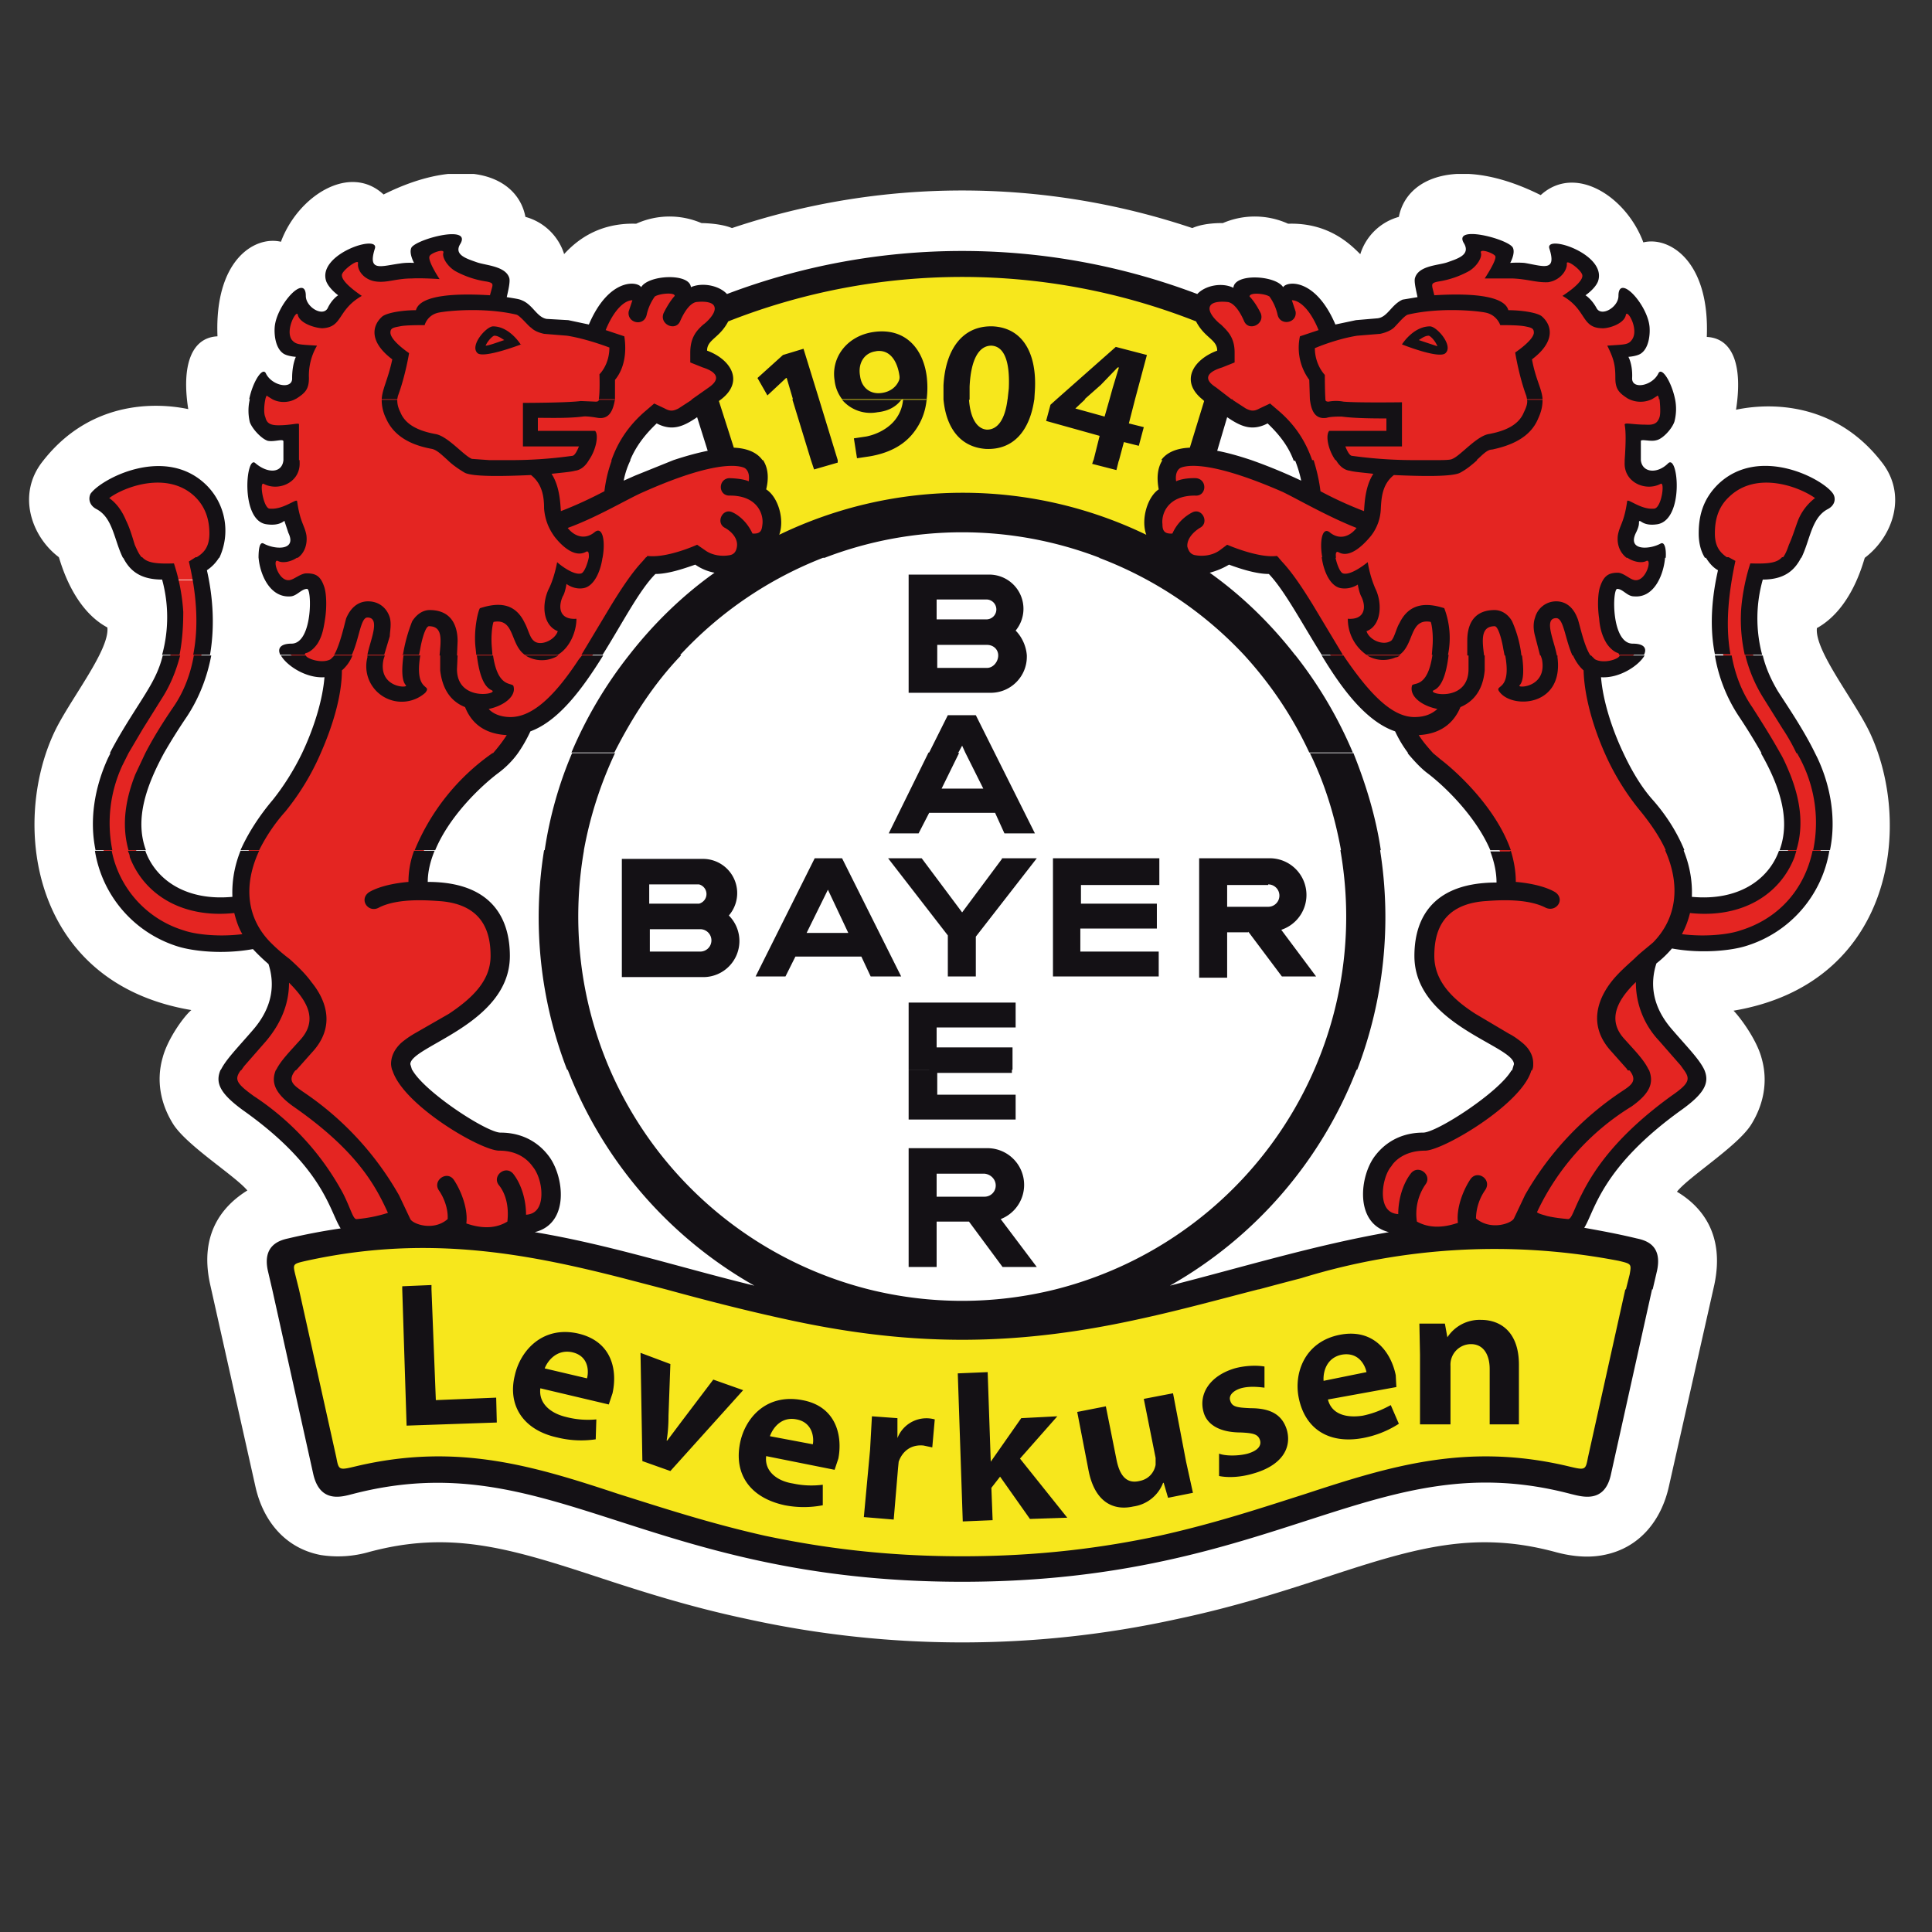 <ns0:svg xmlns:ns0="http://www.w3.org/2000/svg" xmlns:ns1="http://www.w3.org/1999/xlink" viewBox="0 0 100 100"><ns0:rect x="0" y="0" width="100" height="100" fill="#333333" stroke="none"/><ns0:defs /><ns0:symbol id="a" viewBox="-150 -118.1 300 236.1"><ns0:path fill="#fff" d="M-64 105.1c1.5 1.6 5 5.1 11.6 4.9a13 13 0 0010.5.1s3 0 4.9-.8a116.3 116.3 0 0074 0c2 .9 4.9.8 4.9.8a13 13 0 0010.5-.1c6.5.2 10-3.3 11.6-4.9a9 9 0 006.2 6c1.3 6.7 10.2 9.8 22.8 3.5 5.6 5.1 13.8-.3 16.5-7.6 4.1 1 10.7-2.9 10.2-15.2 4.2-.2 5.8-4.6 4.7-11.7 2.4.5 14.7 2.8 23.4-8.4 4.2-5.3 1.8-12-2.7-15.4-.3-.8-2.1-8.2-7.7-11.3-.4-3.7 6.2-11.8 8.6-17 6.9-15 3.5-40.2-22-44.5 1-1 3.7-4.6 4.5-7.6 1.1-3.8.3-7.5-1.6-10.6-2.1-3.5-10-8.4-12-10.9 3.7-2.2 7.8-6.6 6-15L113.6-93c-1.2-5.4-4.7-9.9-10.5-11-3-.6-6 0-7.8.5-12.7 3.4-22 .8-36-3.8-7.3-2.4-15.3-5-24.8-7a160.7 160.7 0 00-69 0c-9.5 2-17.5 4.6-24.8 7-14 4.6-23.3 7.2-36 3.8a18 18 0 00-7.8-.5c-5.8 1.1-9.3 5.6-10.5 11l-7.3 32.6c-1.8 8.3 2.3 12.7 6 15-2 2.4-9.9 7.3-12 10.8-1.9 3.1-2.7 6.8-1.6 10.6.8 3 3.4 6.6 4.6 7.6-25.6 4.3-29 29.6-22.1 44.5 2.4 5.2 9 13.3 8.6 17-5.6 3-7.5 10.5-7.8 11.3-4.4 3.3-6.8 10.1-2.6 15.4 8.7 11.2 21 8.9 23.4 8.4-1.1 7 .5 11.5 4.7 11.7-.5 12.3 6 16.2 10.2 15.2 2.7 7.3 11 12.7 16.5 7.6 12.6 6.3 21.5 3.2 22.8-3.6a9 9 0 006.2-5.9z" /><ns0:path fill="#F7E71C" d="M-32-102.2c-9 2-16.6 4.4-23.6 6.7-13.7 4.4-25.6 8.1-41.4 4.4-3.2-.8-4.3-.8-5 2.5l-6.5 29.4c-.6 2.7.2 3.3 2.8 3.9 19.4 4.1 35.5 1.3 51.6-2.8 8.4-2.2 16.8-4.7 25.6-6.6 9-2 18.3-3.4 28.5-3.4s19.6 1.4 28.5 3.4c8.8 2 17.2 4.4 25.6 6.6 16.1 4 32.1 7 51.6 2.8 2.6-.6 3.4-1.2 2.8-4L102-88.5c-.7-3.3-1.8-3.3-5-2.5-15.8 3.7-27.8 0-41.4-4.4-7-2.3-14.6-4.8-23.6-6.7a148.6 148.6 0 00-64 0zM-32.3 66l-.9.5.3 1c.5 2.5.2 4.8-3.8 5h-1l-3 9.4.8.6c2.8 2 2.1 4.4-1.6 5.7l-.9.3v1c0 1.6 1 2.4 1.6 3l.6.5.5.5 1 1.4.2.4.4.2a103.9 103.9 0 0076.2 0l.5-.2.2-.4a6.5 6.5 0 011.4-1.9l.6-.4c.6-.7 1.6-1.5 1.6-3v-1l-1-.4c-3.6-1.3-4.3-3.8-1.5-5.7l.8-.6-3-9.4h-1c-4-.2-4.3-2.5-3.7-5l.2-1-.9-.5c-1.2-.7-2.2-3.6-1.5-5.7l1-3-3 1.3a66.4 66.4 0 01-57.7 0l-2.9-1.4 1 3.1c.7 2.1-.3 5-1.5 5.7z" /><ns0:path fill="#E42522" d="M-122.5 52.7c1-5.6 1.5-13.8-3.4-21.1-3.9-6-9.7-14.7-6.7-22.8 2-5.3 7.4-9 15.2-8.3l1.3.1V2c-.3 4.6 2 9.7 6 14.5 4.1 4.7 8.1 13.7 8.7 20.5l.2 1.5h-1.6a7.5 7.5 0 00-5.4 2.5h.4c1.6 0 2.6 1 3.2 2.1.5 1 .9 2.3 1 3.5a15.5 15.5 0 01-.1 4.6c-.4 1.1-1.2 1.4-1.6 1.4-.5 0-1-.2-1.3-.4a7 7 0 01-.7-.4l-.5-.4h-.2c-1-.1-1.9.4-2.5 1.3h58.6l-2.8-4.2-4.6-7.7c-3.3-5.3-6.9-9.8-10.9-11.2l-.5-.2-.3-.5a16.8 16.8 0 00-4.8-6.2c-3.9-3-11.7-10.7-11.7-18.5V2.8h1.4c10.7 0 11.8-6.6 11.8-10.4 0-4.8-3.4-8-7.4-10.6l-5.4-3.2c-.8-.4-1.5-1-2-1.4-.5-.4-1.2-1.2-1.2-2.2 0-4.3 13.1-12.5 15.9-12.5 4 0 6-2.4 6.6-3.2 2.9-3.6 2.4-10.3-3-10.3h-.5l-.6-.4-.3-.3c-.4-.2-.9-.5-1.7-.7a12 12 0 00-7.6.7l-.6.2-.6-.4c-1.8-1.1-6.2-.8-7.3 1l-.6 1.1-1.1-.5c-1.9-.7-4.3-1-6-1-.5 0-.7 0-1.1.7-.6 1-1 2.3-2 4-1.8 3.8-5.3 9.1-14 15.3-3.3 2.4-3.5 3.5-3.3 4.3a8 8 0 001.6 2.5l3.6 4.1c3.5 4 3.8 8.2 2.8 11.6l-.2.4-.3.3a32.7 32.7 0 00-2.5 2.5l-.5.6-.8-.2c-4.7-.8-9.1-.2-11.1.5-12.3 3.9-15.7 17.3-10.7 28.2l3.3 6 3 4.7a24.5 24.5 0 012.6 18.5h4.8zm233 0c-.6-1-1.5-1.4-2.5-1.3h-.2l-.5.4-.7.4c-.3.2-.8.4-1.3.4-.4 0-1.2-.3-1.6-1.4l-.2-1.3v-3.3c.2-1.2.6-2.5 1.1-3.5.6-1 1.6-2 3.2-2l.4-.1-.3-.4a7.5 7.5 0 00-5-2.1h-1.7l.2-1.5c.6-6.8 4.6-15.8 8.7-20.5 4-4.8 6.3-10 6-14.5V.6l1.3-.1c7.8-.7 13.2 3 15.2 8.3 3 8.1-2.8 16.9-6.7 22.8a28.4 28.4 0 00-3.4 21.1h4.7a24.5 24.5 0 012.6-18.5l3-4.8c1.2-1.8 2.4-3.9 3.4-5.9 5-10.9 1.6-24.3-10.7-28.2-2-.7-6.4-1.3-11.1-.5l-.8.2-.5-.6a15.5 15.5 0 00-2.5-2.5l-.3-.3-.2-.4c-1-3.4-.7-7.5 2.8-11.6l3.6-4A8 8 0 00118-27c.2-.8 0-1.9-3.4-4.3a41.4 41.4 0 01-14-15.2c-.8-1.8-1.3-3.2-1.9-4.1-.4-.7-.6-.8-1-.8-1.8 0-4.2.4-6 1.1l-1.2.5-.6-1c-1-1.9-5.5-2.2-7.3-1l-.6.3-.6-.2a12 12 0 00-7.6-.7 6 6 0 00-2 1c-6.5.4-7 7.1-4.1 10.7a8 8 0 006.6 3.2c2.8 0 15.9 8.2 15.9 12.5 0 1-.7 1.8-1.2 2.2-.5.5-1.2 1-2 1.4l-5.4 3.2c-4 2.6-7.4 5.8-7.4 10.6 0 3.8 1 10.4 11.8 10.4h1.4v1.4c0 7.8-7.8 15.5-11.7 18.5a16.8 16.8 0 00-4.8 6.2l-.3.5-.5.2c-4 1.4-7.6 6-11 11.2l-4.5 7.7-2.8 4.2h58.6zm-237.7 0l-.1.4-.3 1h-1c-3.6 0-4.7 1.7-5.5 3.9l-1.4 3.8a6.8 6.8 0 01-3 3.5l-.4.4v.1c1.4 2 5.9 4 7.7 4 3.7 0 6.3-.3 8.6-2.6a9.4 9.4 0 002.8-7c0-2-.8-3.8-2.3-4.9l-.8-.5.2-1 .2-1h-4.7zm16.7 0a8.6 8.6 0 00-1.2 4.1c1-.2 2-.3 2.9-.2 1.9.4 2.8 2.1 1.8 4.3l-.4.9-.1.6c-.2 1-.7 1.7-2.6.8-.1-.1-.5-.3-1.5-.1-.4 0-.9.4-1.2 1.2-.4.9-.6 2-.7 3.2 0 .8 0 1.6.2 2.2 2.3-1.3 6-1.3 5.6 3V75c.1.9-.2 1.6-1.5 1.7h-.9l-.7-.1a2 2 0 00-.5 0c-.4 0-1.6 1.2-1.8 2a8.3 8.3 0 00.8 5.7 5 5 0 012.7-1.5c1.2-.2 3.4.2 3.3 2.6l.2 2 1.2 2.4-2 .3a6 6 0 00-1.5.3c-.5.4-.8 1.8-.7 3a8.7 8.7 0 002.2 4.4 4.5 4.5 0 012.2-2.7c.8-.5 2.9-1.1 3.9.7.3.6.7 1 1 1.3l.2.3c0 2.4-1 3.1-1.3 3.9-.3 1 .6 2.3 2.9 3.5l2 .6c-.1-.6-.2-1.1 0-1.6.2-1 .9-1.6 1.7-1.8.7-.2 1.5-.1 2 0l2.1.4h1.4l3.2-.2-1.5 3-.1.4h.1l1 .5a14.6 14.6 0 004 1c-.6-1.4-.1-2.5.9-3.3l1.4-.7 1.3-.5 3-.7c1-.3 1.3-.7 1.3-.9v-.2-.6l-.4-1.5-.4-1.6 1.6-.2 2-.3.9-.5c0-.2.2-.3.3-.4l.5-.5 1-1c.5-.3 1-.6 1.7-.7l3.6-.3c1-.1 2-.4 3-.7l1.2-.3.5 1.1c1.5 3.6 3.2 5 4.4 5.5.6.3 1 .3 1.4.3l.3-.1-.2.2h2.3c.2.3 1.5.9 3.3.9.8 0 1.5 0 2-.3l.3-.2c5 .4 7.3-2.1 6.2-4.3a6.6 6.6 0 00-1.4-2l-.6-.5a13.9 13.9 0 01-1-1.2c-.4-.5-.7-1.1-.7-1.9v-1l1-.3c3.7-1.3 4.3-3.8 1.4-5.8l-2.8-2A17 17 0 00-45 79a3.3 3.3 0 00-3.4 0l-.9.4-.7-.6c-3.4-3-5-6.3-5.8-10l-.6-2.8 2.6 1.3 1.8.9c20.5 9 19.6 1.7 19-.7l-.2-1 .9-.5c.9-.6 1.8-2.5 1.7-4.4 0-1.8-.9-3-2.8-3h-1.3v-1.3c-.3-2-4-3.5-7.4-1.2l-.7.5-.6-.3c-2-.7-4.2-1.4-6-1.4h-.5l-.4-.4-1.6-1.9h-58.6zm162.4 0l-1.6 1.9-.4.4h-.6c-1.7 0-4 .7-5.9 1.4l-.7.3-.6-.5c-3.4-2.3-7.1-.8-7.3 1.2l-.1 1.3h-1.3c-2 0-2.8 1.2-2.8 3-.1 2 .8 3.8 1.7 4.4l.9.5-.3 1c-.5 2.4-1.5 9.7 19.1.7l1.8-.9 2.6-1.3-.6 2.9c-.8 3.6-2.4 7-5.8 9.9l-.7.6-.9-.4a3.3 3.3 0 00-3.4 0l-2.2 1.4-2.8 2c-3 2-2.3 4.5 1.5 5.8l.9.3v1c0 .8-.3 1.4-.6 2l-.6.6-.5.5-.6.5a6.6 6.6 0 00-1.5 2c-1 2.2 1.4 4.7 4.4 3.3l2 1.1.3.1c.4.2 1 .3 1.9.3 1.8 0 3-.6 3.3-1l2.3.1-.2-.2h.3c.3.1.8 0 1.4-.2 1.2-.5 3-2 4.4-5.5l.5-1 1.1.2c1.1.3 2.2.6 3.1.7l3.6.3c.7.1 1.2.4 1.7.7l1 1 .4.5.4.4.8.5 2.1.3 1.6.2-.4 1.6a17 17 0 00-.4 2.1v.2c0 .2.3.6 1.3.9l3 .7 1.3.5 1.4.7c1 .8 1.5 2 .9 3.3a18.2 18.2 0 004-1 7 7 0 001-.5h.1v-.4l-1.6-3a120.6 120.6 0 004.6.2l2-.4c.6-.1 1.4-.2 2 0 .9.2 1.6.7 1.9 1.8v1.6c.5 0 1.2-.3 1.9-.6 2.3-1.2 3.2-2.5 2.9-3.5a4.3 4.3 0 00-1.4-1.5l-1.6-1.1 1.7-1.3.3-.3 1-1.3c.9-1.8 3-1.2 3.8-.7 1 .5 1.9 1.5 2.1 2.8 1.1-1.2 2.2-3.1 2.3-4.5.1-1.2-.2-2.6-.7-3a6 6 0 00-1.5-.3l-2-.3 1.2-2.4.2-2c-.1-2.4 2.1-2.8 3.3-2.6 1 .2 2 .7 2.7 1.5l.3-.6c.6-1.6 1-3.6.5-5-.2-.9-1.4-2-1.8-2.1a2 2 0 00-.5 0h-1.6c-1.3 0-1.6-.7-1.5-1.6v-1-1.2c-.3-4.3 3.3-4.3 5.6-3a11 11 0 00-.5-5.4c-.3-.8-.8-1.2-1.2-1.2-1-.2-1.4 0-1.5 0-1.9 1-2.4.4-2.6-.7l-.1-.6-.4-1c-1-2.1 0-3.8 1.8-4.2 1-.1 2 0 2.9.3a8.7 8.7 0 00-1.2-4.2H51.9zm70.6 0l.2 1.2.2.9-.8.5a5.7 5.7 0 00-2.3 4.9c0 2.2.5 4.7 2.8 7s4.9 2.6 8.6 2.6c1.8 0 6.3-2 7.7-4v-.1l-.4-.4a6.8 6.8 0 01-3-3.5l-1.4-3.8c-.8-2.2-1.9-3.9-5.4-3.9h-1l-.4-1v-.4h-4.8z" /><ns0:path fill="#141115" d="M-106.6-61.3l6-27c.4-2.1.4-2.1 3.3-1.4 16.2 3.8 28.5 0 42.1-4.5 7-2.2 14.6-4.7 23.5-6.7 9-1.9 19.2-3.3 31.7-3.3s22.8 1.4 31.7 3.3c9 2 16.5 4.5 23.4 6.7 13.7 4.5 26 8.3 42.2 4.5 2.9-.7 2.9-.7 3.3 1.4l6 27h4.3L104.3-91c-1-4.8-4.7-3.6-6.4-3.2-31.4 8.3-46.6-14.1-97.9-14.1S-66.5-86-98-94.2c-1.6-.4-5.2-1.6-6.3 3.2l-6.6 29.7h4.3zm21.3 0l.7-17.8 9.7.4.1-4-14.5-.5-.7 21.9h4.7zm70.3 0a62 62 0 0130 0h32.6c-6.2-1.6-12.4-3.3-18.8-4.7-9-2-18.5-3.4-28.8-3.4S-19.8-68-28.8-66c-6.4 1.4-12.6 3-18.8 4.7H-15zM73.6-83v11.2l-.1 5h4.1L78-69a6.2 6.2 0 005.4 2.8c3.2 0 6.1-2 6.1-7.2V-83h-4.7v8.9c0 2.3-1 4-3 4a3.3 3.3 0 01-3.3-3.5V-83h-4.8zm-130.4 3.2l-11 2.6c-.3-2.4 1.6-4 4.1-4.6a14 14 0 014.9-.4l-.1-3.2a16 16 0 00-6.2.3c-5.5 1.2-8 5.2-6.8 10 .9 4 4.5 8 10.2 6.7 5.5-1.3 6.3-6 5.5-9.6l-.6-1.8zM-67.1-74l6.8-1.6c.3 1.1.3 3.6-2.4 4.2-2.4.5-3.9-1.3-4.4-2.6zm15.4 2.5l4.8-1.8-.3-8.3c0-1.5-.1-2.8-.3-4h.1l2.4 3.2 5 6.6 4.8-1.7-11.7-13-4.5 1.6-.3 17.4zm31.2-18.8l-11 2.2c-.3-2.4 1.7-4 4.3-4.4a14 14 0 014.8-.2V-96a16 16 0 00-6.1 0c-5.6 1.2-8.2 5-7.2 10 .8 4 4.2 8 10 6.9 5.5-1 6.5-5.8 5.8-9.4l-.6-1.8zm-10.4 5.4l6.9-1.3c.2 1 0 3.5-2.6 4-2.4.5-3.8-1.3-4.3-2.7zm15.1-13l1 10.8.3 5.4 4.1-.3v-3.2a5 5 0 006 3l-.4-4.5-1.4.3c-2 .2-3.4-.9-4-2.6l-.1-1-.7-8.3-4.8.4zM4.1-74.5L4.6-89 6-87 9.5-82l5.8.3-6-6.8 7.6-9.5-6-.2-4.8 6.8-1.4-1.8.2-5.2-4.8-.2-.8 23.8 4.8.2zM33.9-78L36-89l1.1-5-4-.8-.7 2.4h-.1a6 6 0 00-4.8-3.8c-3.1-.7-6.2.6-7.2 5.9L18.5-81l4.6.9 1.7-8.5c.5-2.6 1.6-4 3.7-3.5 1.6.3 2.4 1.5 2.6 2.6v1.1l-1.9 9.5 4.7.9zm7.4-13.3v3.6c1-.4 3.1-.4 4.6 0 1.7.5 2.2 1.3 2 2.1-.3 1-1 1.2-3.1 1.3-3.6 0-5.5 1.4-6 3.3-.8 2.9 1 5.8 5 7 1.8.5 3.7.5 4.8.3v-3.4c-.8.1-2.4.3-3.8-.1-1.3-.4-2-1.2-1.7-2 .3-1 1.1-1.1 3.3-1.2 3.4 0 5.1-1.2 5.8-3.5.8-2.9-.8-5.7-5.4-7-2-.6-4-.7-5.5-.4zM69.8-77l-11-2c.6-2.4 3-3 5.6-2.6 1.9.4 3.2 1 4.5 1.7l1.3-3a16 16 0 00-5.8-2.3c-5.5-1-9.3 1.5-10.3 6.5-.8 4 1 9 6.6 10.1 5.6 1.1 8.3-3 9-6.5l.1-1.9zM58.1-76l6.9 1.4c-.2 1-1.2 3.3-4 2.8-2.4-.5-3-2.7-2.9-4.2zm-174 50c-1.1-1.5-.9-2.1 2-4.2a43.3 43.3 0 0014.4-15.7c1.3-2.6 1.6-4.2 2.2-4.1a22.5 22.5 0 015 1c-2 4.4-5 10-15.2 17.1-3.1 2.2-3.6 4-2.8 5.9h3.2c-1.5-1.8-.3-2.5 1.1-3.5a49.3 49.3 0 0015.5-16.7l1.8-3.8c.4-.8 3.7-2 6 0 .1 1.5-.5 3.3-1.4 4.6-1.1 1.6 1.3 3.3 2.4 1.7 1.2-1.8 2.3-4.7 2-7 2.6-.9 4.8-.8 6.6.3.3 2.7-.4 4.7-1.4 5.9-1.1 1.5 1.2 3.3 2.4 1.7 1.3-1.7 2-4.2 2-6.5 1.6.1 2.2 1.2 2.4 2.4.3 2-.4 4.2-1.3 5.3-.5.7-2 2.6-5.4 2.6-3 0-15.6 7.4-17.2 13h3.2c2-3.6 12-10.1 14.2-10.1 4.7 0 7-2.8 7.7-3.7C-64-43-63-50.7-68.7-52.1c12-2 23.4-5.7 35.3-8.6a68.3 68.3 0 00-30 34.7h6.8A61.9 61.9 0 01-15-61.3h-32.6l-6.9 1.8c-16 4.1-31.8 7-50.9 2.8-2.2-.5-2.2-.5-1.8-2.2l.6-2.4h-4.3l-.7 3c-.9 4.1 1.9 4.9 3.3 5.2a97 97 0 008.4 1.6c-1.8 2.8-2.7 9.8-15.7 19-3.7 2.7-4.5 4.4-3.6 6.5h3.3zM8-26v-.5H-4V-30H8.6v-4H-8.6v8H8zm55.4 0a68.3 68.3 0 00-30-34.7c11.8 3 23.2 6.5 35.2 8.6-5.6 1.4-4.7 9.1-2.2 12.3.7.9 3 3.7 7.7 3.7 2.2 0 12.2 6.5 14.2 10h3.2C90-31.5 77.3-39 74.4-39c-3.4 0-5-1.8-5.4-2.5-.9-1-1.6-3.4-1.3-5.3.2-1.2.8-2.3 2.4-2.4 0 2.3.7 4.8 2 6.5 1.2 1.6 3.5-.2 2.4-1.7a8.3 8.3 0 01-1.4-6c1.8-1 4-1.1 6.6-.2-.3 2.3.8 5.2 2 7 1.1 1.6 3.5 0 2.4-1.7a8.2 8.2 0 01-1.5-4.6c2.4-2 5.7-.8 6.1 0l1.8 3.8A49.3 49.3 0 00106-29.5c1.5 1 2.7 1.7 1.2 3.5h3.2c.8-2 .3-3.7-2.8-5.9a39.7 39.7 0 01-15.2-17c.4-.3 1-.4 1.6-.6 1.3-.3 2.4-.4 3.4-.5.6 0 .9 1.5 2.2 4 2 4 5.7 9.5 14.4 15.8 2.9 2 3.1 2.7 2 4.2h3.3c.9-2.1 0-3.8-3.6-6.4-13-9.3-14-16.3-15.7-19 2.8-.5 5.5-1 8.4-1.7 1.4-.3 4.2-1 3.3-5.2l-.7-3h-4.3l.6 2.4c.3 1.7.3 1.7-1.8 2.2a105.3 105.3 0 01-51-2.8 605 605 0 01-6.8-1.8H15A61.9 61.9 0 0156.6-26h6.9zM-90-61.3v.5l4.7.2v-.7H-90zM5.4-44.6c0 1-.8 1.8-1.8 1.9h-7.7v-3.7h7.7c1 0 1.8.8 1.8 1.8zm-14-13v19H4A5.9 5.9 0 006.2-50l5.8-7.7H6.5l-5.4 7.3h-5.2v-7.3h-4.5zM-136.7 9.2a16.8 16.8 0 0111.6-12.8c1.7-.6 5.4-1.1 9.4-.6-.6 1-1 2.2-1.3 3.4-8.4-.9-14.5 3-16.8 9 0 .4-.2.7-.3 1h2.8c1.7-4.7 6.6-8.1 14-7.4-.1 2.4.3 4.9 1.3 7.4h3c-2.6-5.6-2-10.9 1.9-14.8.8-.8 1.8-1.7 3-2.6 1.1-1 2.5-2.3 3.5-3.7 2.3-2.8 4-7.1.1-11.3l-2.4-2.7-.2-.2h-3.2c.7 1.5 2.2 3 3.9 4.9 3 3.3 1 6.4-1.8 9.2 0-3-1-6.2-3.7-9.4l-3.5-4-.5-.7h-3.3c.8 1.7 2.7 3.6 5.2 6.5 3.3 3.8 3.5 7.5 2.5 10.6a30.7 30.7 0 00-2.5 2.4c-5-.9-9.7-.3-12 .4a19.3 19.3 0 00-13.4 15.4h2.7zm51.9 0c-.7-1.7-1.1-3.4-1.1-5 11.8 0 13.2-7.7 13.2-11.9 0-11-16-14.5-16-17.4l.3-1h-3.2a4 4 0 00-.2 1c0 1.8 1.1 2.9 1.6 3.4a15 15 0 002.3 1.6l5.4 3.1c3.9 2.6 6.7 5.4 6.7 9.3 0 3.5-1 8.2-8 8.8-1.6.1-6.7.6-9.9-1-1.7-1-3.3 1.2-1.7 2.4 0 0 1.8 1.3 6.4 1.7 0 1.7.3 3.4.9 5h3.3zm24 0A62 62 0 01-56.6-26h-6.9a67.9 67.9 0 00-3.7 35.3h6.4zm128 0A68.6 68.6 0 0063.5-26h-6.9a61.5 61.5 0 014.2 35.3h6.4zm21 0c.5-1.6.8-3.3.8-5 4.6-.4 6.4-1.7 6.4-1.7 1.6-1.2 0-3.3-1.7-2.4-3.2 1.6-8.3 1.1-9.8 1-7-.6-8-5.3-8-8.8 0-3.9 2.7-6.8 6.6-9.3l5.4-3.2c.8-.4 1.6-1 2.2-1.5.6-.5 1.7-1.6 1.7-3.3 0-.4 0-.7-.2-1.1h-3.2l.3 1c0 3-16 6.3-16 17.4 0 4.2 1.4 11.8 13.2 11.8 0 1.7-.4 3.4-1 5H88zm27.8 0c1-2.5 1.4-5 1.3-7.4 7.4-.7 12.3 2.7 14 7.4h2.8l-.3-1c-2.3-6-8.4-9.9-16.8-9-.3-1.2-.7-2.3-1.3-3.4 4-.5 7.7 0 9.4.6 6.5 2 10.4 7 11.6 12.8h2.7A19.3 19.3 0 00126-6.1c-2.2-.7-7-1.3-11.9-.4a16.8 16.8 0 00-2.5-2.4c-1-3.1-.8-6.8 2.5-10.6 2.5-2.9 4.4-4.8 5.2-6.5h-3.3l-.5.7-3.5 4a13.6 13.6 0 00-3.7 9.4c-2.8-2.7-4.8-6-1.8-9.2 1.7-1.9 3.2-3.4 3.9-5H107l-.2.3-2.4 2.7c-3.9 4.2-2.2 8.5 0 11.3 1.1 1.4 2.5 2.6 3.7 3.7 1 1 2.1 1.8 3 2.6 3.8 3.9 4.4 9.2 1.9 14.8h3zM-8.6-26v10.8H8.6v-4H-4.1v-3.2H8.1V-26H-8.6zm15 34H12L2.2-4.6V-11h-4.5v6.6L-11.9 8h5.4L0-.7l6.4 8.6zm25.3 0V3.7H19.1V.7h12.2v-4H19V-7h12.6v-4H14.6V8h17.1zM46-3.9h-3.4v-7.3h-4.5V8h11.5a5.9 5.9 0 001.7-11.5l5.6-7.5h-5.5L46-3.8zm3.2 7.6h-6.6V.2h6.6a1.8 1.8 0 010 3.6zM-9.8-11h-4.9l-1.5 3.2h-10.6l-1.6-3.2h-4.8l9.5 19h4.4l9.5-19zM-21.5 3.1L-25-4h6.7l-3.3 7zM-50.2.7h7.9a1.6 1.6 0 010 3.1h-8V.7zm0-7.7h8.1a1.8 1.8 0 010 3.6h-8.1V-7zm12.7 5.8a5.8 5.8 0 00-4-9.9h-13.2v19h13a5.5 5.5 0 004.2-9.1zM-134 24.9l-1-2a22 22 0 01-1.6-13.6h-2.7c-1 4.8-.2 10 2 14.8l.4.8h3zm5.7 0c-2.7-5-4.8-10.5-2.9-15.6h-2.8c-1.2 4.2-.4 8.4 1.1 12.2l1.6 3.4h3zm25.2 0a40 40 0 00-5.7-9.4c-1.8-2-3.2-4.2-4.2-6.2h-3c1.2 2.7 3 5.5 5.2 8.1 1.6 2 3.3 4.6 4.7 7.5h3zm31.7 0c-1-1.4-2.2-2.5-3.3-3.3-3-2.3-7.8-7-10-12.3h-3.3a35.5 35.5 0 0012.5 15.6h4zm15.6 0c-2.3-4.9-4-10.1-5-15.6h-6.3c.8 5.4 2.3 10.7 4.4 15.6h7zm55.3 0l-2.8-5.7h6.7L.5 25h4.7l6.5-13H6.8l-1.5 3.3H-5.3L-7 12h-4.8l6.4 13h4.7zm63.4 0c2-5 3.6-10.2 4.4-15.6h-6.4c-1 5.5-2.6 10.7-5 15.6h7zm12.8 0l1.2-1c3-2.3 9-8 11.3-14.6h-3.3c-2.2 5.2-7 10-10 12.3-1.1.8-2.2 2-3.3 3.3h4zm30.6 0c1.4-3 3-5.6 4.7-7.5 2.3-2.6 4-5.4 5.1-8.1h-3c-.9 2-2.3 4.1-4 6.2a40 40 0 00-5.8 9.4h3zm25.2 0c.6-1 1.1-2.2 1.6-3.4 1.5-3.8 2.3-8 1-12.2h-2.7c1.9 5.1-.2 10.7-3 15.6h3zm5.6 0l.4-.8c2.2-4.7 3-10 2-14.8h-2.7a22 22 0 01-2.6 15.6h3zm-262.8 15.7c-.7-2.7-1.7-5-3-7l-3-4.8-2.3-3.9h-3c2 3.9 4.7 7.8 6 10 1.1 1.8 2 3.6 2.5 5.7h2.8zm5 0c-.6-3.2-1.8-6.6-3.9-9.8a93 93 0 01-3.7-5.9h-3c1.4 2.7 3 5.2 4.5 7.4 1.8 2.6 2.8 5.5 3.3 8.3h2.7zm15.2 0c.1-.5 2.6-1.4 4-.6l.6.6h2.9c-.4-1-1-1.8-1.7-2.4 0-4.1-1.5-9-3.4-13.3h-3c1.9 4 3.3 8.5 3.6 12.2-3-.2-6.1 1.9-7 3.5h4zm12.7 0l-.2-.6c-1-4.6 4-4.7 3.6-4.2-.7.7-.7 2.6-.4 4.8h2.7c-1-6.1 2-4.5.8-6a5.7 5.7 0 00-9.3 5.7v.3h2.8zm11.7 0l-.1-2.2c0-5.3 6.8-4 5.6-3.4-1.2.5-2 2.3-2.4 5.6h2.6c.8-5.5 3.2-4.2 3.3-5 .4-1.6-1.6-3.1-4-3.6.7-.8 2-1.3 3.5-1.3 3.6 0 7.2 3.5 11 9.3l.5.6h3.4c-3.3-5.3-7.1-10.5-11.7-12.2-.6-1.3-1.3-2.5-2-3.5h-4c.7.8 1.5 1.8 2.2 2.9-3.7.2-5.7 2-6.7 4.5-2 .8-3.6 2.5-4 5.9v2.4h2.8zm16.2 0a5 5 0 00-5.3 0h5.3zm19.7 0C-49.6 36-53 30.7-55.9 25h-6.9a68 68 0 009.3 15.7h8.2zm41.2 0v-2H4c1 0 1.8 1 1.8 2h4.6v-.2c0-3.2-2.6-5.8-5.8-5.8H-8.6v6h4.5zm57.6 0A68 68 0 0062.8 25h-7c-2.7 5.8-6.2 11-10.5 15.7h8.2zm7.7 0l.4-.6c4-5.8 7.5-9.3 11-9.3 1.7 0 2.8.5 3.7 1.3-2.5.5-4.5 2-4.1 3.7.1.7 2.5-.6 3.3 5h2.6c-.4-3.4-1.2-5.2-2.4-5.7-1.2-.6 5.6-2 5.6 3.4v2.2h2.6v-2.4c-.3-3.4-2-5.1-3.9-5.9-1-2.4-3-4.3-6.7-4.5.7-1.1 1.5-2 2.3-2.9h-4a19 19 0 00-2.1 3.5C64.9 30 61 35.3 57.8 40.6h3.4zm9.1 0c-.2-.1-.4-.3-.7-.3a5 5 0 00-4.6.3h5.3zm19.6 0c.3-2.2.3-4.1-.4-4.8-.5-.5 4.5-.4 3.6 4.2l-.2.6h2.7v-.3c1-7.8-7-8.3-9.2-5.7-1.3 1.5 1.9-.1.8 6H90zm11.1 0l.6-.6c1.4-.8 3.9 0 4 .6h4c-.9-1.6-4-3.7-7-3.5.3-3.7 1.7-8.2 3.6-12.2h-3c-1.9 4.3-3.3 9.2-3.4 13.3-.7.6-1.3 1.5-1.7 2.4h2.9zm22.6 0c.5-2.8 1.5-5.7 3.3-8.3 1.4-2.2 3-4.7 4.5-7.4h-3a93 93 0 01-3.7 6 25.3 25.3 0 00-3.8 9.7h2.7zm5 0c.5-2.1 1.4-4 2.4-5.7 1.4-2.2 4.1-6.1 6-10h-3c-.6 1.3-1.4 2.7-2.2 3.9l-3 4.8a23.6 23.6 0 00-3 7h2.8zM-5.3 25l3 6h4.5l3-6H.5L0 26.1-.6 25h-4.7zm-126.5 31.4c.8-.9 2.2-1.1 5.1-1a31 31 0 001.5-7.8c0-2.6-.2-4.9-.6-6.9h-2.8a22.9 22.9 0 010 12.1c-3.7 0-5.3 1.6-6.3 3.6h3zm12.4 0a6.5 6.5 0 00-2-2.1c.8-3.5 1.4-8.4.5-13.6h-2.7c1 5.1.4 10.4-.7 15l1.1.7h3.8zm12.6 0c-1.1-.8-2.5-1-3.2-.6-1 .4.2-3.8 2.2-3 .6.2 1.6 1 2.4 1 1.5 0 2.3-.4 2.9-2.3.3-1 .4-3 .1-5-.2-1.3-.4-2.6-1.1-3.8-.4-.7-1.2-1.5-1.9-1.7-.2 0-.3-.2-.2-.3h-4c-.5 1 0 1.8 1.8 1.8 3.4 0 3.3 8.8 2.5 8.8-.9 0-1.6-1.1-2.6-1.2-3.4-.3-5 3.6-5.2 6.3h6.3zm49 0c-.3-2.3-1.4-4.8-3.2-5-1.5-.2-2.6.7-2.6.7s-.2-1.4-.6-2c-.8-1.8-.5-3.8 2.2-3.6 0-2-1-4.6-3-5.8h-5.3c-2.4 1.7-1.6 5.9-5 5.3-.1 0-.5-1.8-.3-4.1l.1-1.2h-2.6l-.1 1c-.4 3.2.5 6.4.7 6.5 2.8.9 5.6 1 7.2-2.4.5-.9.8-2.3 1.4-2.8 1-1 3.4 0 3.9 1.5-2.5 1-2.6 4.5-1.4 6.9.5 1 1 2.6 1.3 4.2.4-.4 2.7-2.2 3.9-1.8.5.2 1 1.6 1.2 2.6h2.2zm35.7 0a61.9 61.9 0 01-23.2-15.7h-8.2c3.9 5 8.5 9.5 13.7 13.2a8 8 0 00-3.1 1.3c-2-.7-4.4-1.5-6.4-1.5-2.6-2.6-5.3-7.9-8.5-13h-3.4l4.8 8c1.6 2.6 3.3 5.2 5 7l.6.7h28.7zm72.9 0l.6-.7c1.7-1.8 3.4-4.4 5-7l4.8-8h-3.4c-3.2 5.1-6 10.4-8.5 13-2 0-4.5.8-6.4 1.5-1-.6-2-1-3.1-1.3 5.2-3.7 9.8-8.2 13.7-13.2h-8.2A61.9 61.9 0 0122 56.3h28.7zm9.2 0c.2-1 .7-2.4 1.2-2.6 1.2-.4 3.5 1.4 4 1.8a18 18 0 011.2-4.2c1.2-2.4 1-6-1.4-6.9.5-1.5 2.8-2.4 4-1.5.5.5.8 2 1.3 2.8 1.6 3.3 4.4 3.3 7.2 2.4a13.5 13.5 0 00.6-7.5h-2.6l.1 1.2c.2 2.3-.2 4.1-.3 4.1-3.4.6-2.6-3.6-5-5.3H65a7 7 0 00-3 5.8c2.7-.2 3 1.8 2.2 3.5-.4.7-.6 2-.6 2s-1.1-.8-2.6-.6c-1.8.2-2.9 2.7-3.2 5H60zm53 0c-.2-2.7-1.7-6.6-5-6.3-1.1 0-1.8 1.2-2.7 1.2-.8 0-1-8.8 2.5-8.8 1.9 0 2.3-.8 1.8-1.8h-4c0 .1 0 .2-.2.3-.7.2-1.5 1-1.9 1.7-.7 1.2-1 2.5-1.1 3.8-.3 2-.2 4 .1 5 .6 1.9 1.4 2.4 2.9 2.4.8 0 1.8-.9 2.4-1.1 2-.8 3.2 3.4 2.2 3-.7-.4-2.1-.2-3.2.6h6.3zm10.2 0l1.1-.6c-1-4.7-1.7-10-.8-15H121c-1 5-.3 10 .5 13.5-.9.5-1.5 1.3-2 2.1h3.8zm11.7 0c-1-2-2.6-3.6-6.2-3.6a22.8 22.8 0 01-.1-12.1h-2.8a26 26 0 00-.6 6.9c.1 2 .6 5.1 1.5 7.8 3-.1 4.3.1 5.1 1h3.1zM-101 40.6c1 1.6 1.8 5.4 2 6 .9 2.1 2.3 2.7 3.5 2.7 1.7 0 3-1 3.5-2.6.3-1.1 0-2.3 0-3l-.9-3h-2.7c.4 2.2 2.2 6 0 6-1.1 0-1.3-3.4-2.5-6h-2.9zm11.1 0a25.6 25.6 0 001.5 5.5c.9 1.4 2 1.8 2.8 1.8 3.9 0 4.5-3.1 4.5-5l-.1-2.3H-84c.2 2.4.6 4.7-1.7 4.7-.6 0-1.2-2.4-1.4-3.6l-.2-1H-90zm81.3 0v13h13a5.5 5.5 0 004.2-9c1-1 1.7-2.5 1.8-4H5.8c0 1-.8 1.7-1.8 1.7H-4v-1.7h-4.5zm89.8 0V43c0 1.8.5 4.9 4.4 4.9.8 0 2-.4 2.8-1.8a18.8 18.8 0 001.5-5.5h-2.7l-.2 1c-.2 1.3-.8 3.7-1.4 3.7-2.3 0-2-2.3-1.7-4.7h-2.7zm11.7 0l-.8 3.1c-.2.7-.4 1.9 0 3a3.5 3.5 0 003.4 2.6c1.2 0 2.6-.6 3.4-2.7.3-.6 1-4.4 2.1-6h-2.9c-1.2 2.7-1.4 6-2.6 6-2.1 0-.3-3.7.1-6H93zm-97 5.8h8a1.6 1.6 0 110 3.2h-8v-3.2zM-106.5 72v-.3c.2-3.3-3.4-4.8-5.8-3.5-.7.3 0-4 1-4 2.2-.2 4.3 1.7 4.4 1.2.5-3.5 1.2-3.8 1.5-5.5.2-1.7-.5-3-1.4-3.6h-6.3c0 1.5.2 2.6.8 2.3 1.8-1 5.4-1.2 4 1.7l-.6 1.8c0 .5-.4-.8-3-.4-4.2.7-3.2 11.3-1.7 9.8 2-1.7 4.3-1.6 4.5.5h2.6zm30.5 0h16c-.5-.9-1.3-1.6-2.2-1.7-.7-.2-2-.3-3.8-.5 1.3-2 1.4-4.6 1.5-6 2.6 1 4.9 2.1 7 3.2.2 1.7.6 3.4 1.2 5h3c-.5-1-.9-2.2-1.1-3.3l1.8.8 6.2 2.5H-32c.9-1.4.9-3.1.5-4.7 1.9-1.2 3-4.8 2.1-7.3a67.8 67.8 0 0059 0c-.9 2.5.2 6.1 2 7.3-.3 1.6-.3 3.3.6 4.7h14.3a84.9 84.9 0 008-3.3 19 19 0 01-1 3.3h3c.5-1.6.9-3.3 1.1-5a60 60 0 017-3.2c.1 1.4.2 4 1.5 6-1.7.2-3.1.3-3.8.5-.9.1-1.7.8-2.2 1.7h22.7c-.8-.7-1.6-1.4-2.7-2-1.2-.7-6.2-.6-10.7-.4-1.9-1.5-2-3.7-2.1-5.4a7.5 7.5 0 00-1.6-4.4c-1-1.2-3.3-3.7-5.2-2.6-.4.2-.5-.2-.4-.9h-2.2c-.5 2.7 0 5.2 1.3 4 1.6-1.2 3.2-.5 4.2.8-4.6 1.8-9.6 4.7-11.9 5.8-10.3 4.5-14.7 4.5-16.3 3.9-.5-.2-1-.9-.8-2.2 1.3.6 3.2.5 3.2.5 1.9-.2 1.7-3-.2-2.8-4.4 0-5.4-3-5.2-4.6 0-.9.2-1.6 1.6-1.5a7 7 0 003.2 3.4c1.6.8 2.8-1.7 1.2-2.5-.8-.5-2.1-1.6-2-3 .2-.7.5-1.3 1.4-1.4 1.2-.2 2.7 0 3.8.8l1.2.9s5-2.2 8-1.8l.3-.3H22.1a61.6 61.6 0 01-44.2 0h-28.7l.2.3c3.2-.4 8 1.8 8 1.8l1.3-.9c1.1-.8 2.6-1 3.8-.8.9.1 1.2.7 1.3 1.4.2 1.4-1 2.5-1.9 3-1.6.8-.4 3.3 1.2 2.5 0 0 2-.8 3.2-3.4 1.4-.1 1.5.6 1.6 1.5.2 1.6-.8 4.6-5.2 4.6-1.9-.1-2 2.6-.2 2.8 0 0 2 0 3.2-.5.2 1.3-.3 2-.8 2.2-1.6.6-6 .6-16.3-4-2.3-1-7.3-4-12-5.7 1-1.3 2.7-2 4.3-.7 1.3 1.1 1.8-1.4 1.3-4.1H-60c0 .7 0 1.1-.4 1-2-1.2-4.3 1.3-5.2 2.5-.4.6-1.4 2-1.6 4.4 0 1.7-.2 3.9-2.1 5.4-4.5-.2-9.5-.3-10.7.4-1 .6-2 1.3-2.7 2h6.7zm56 0v-.4l-3.8-1.1-.5 1.5h4.3zm45.2 0l-.4-1.6-3.9 1 .2.6h4.1zm83.9 0c.2-2 2.6-2.3 4.4-.5 1.6 1.5 2.6-9-1.7-9.8-2.5-.4-2.8.9-3 .4 0-.4 0-.8-.5-1.8-1.4-2.9 2.2-2.7 4-1.7.6.3.9-.8.8-2.3h-6.3c-.9.7-1.6 1.9-1.4 3.6.3 1.7 1 2 1.5 5.5.1.5 2.2-1.4 4.3-1.2 1.2 0 1.8 4.3 1.1 4-2.4-1.3-6 .2-5.8 3.5v.3h2.6zm-244-15.7c-1.4 2.8-1.6 6.4-4.2 7.8-1.2.6-1.4 1.7-1 2.5 1.7 2.4 11.9 7.8 18.5 1.5a10.3 10.3 0 002.2-11.8h-3.8c1.2.7 2.2 1.6 2.2 3.9 0 2-.5 4.2-2.4 6-4.4 4.1-11.3 1.5-13.7-.3 1.4-1 2.2-2.4 2.7-3.6.6-1.2 1-2.6 1.4-3.9.4-.9.7-1.6 1.2-2.1h-3.1zm254.3 0c-.7 1.1-1 2.5-1 3.9 0 2.5.5 5.4 3.2 8 6.6 6.2 16.8.8 18.4-1.6.5-.8.3-1.9-.9-2.5-2.6-1.4-2.8-5-4.2-7.8h-3c.4.5.7 1.2 1 2.1.6 1.3 1 2.7 1.5 4a8.5 8.5 0 002.7 3.5c-2.5 1.8-9.3 4.4-13.7.3-2-1.8-2.4-4-2.4-6 0-2.3 1-3.2 2.2-4l-3.8.1zM-112 81.8c-.2-.9-.3-2.3 0-2.9.2-.9.7-1.3 2.1-1.3 2.2 0 3.4.5 3.3.1V72h-2.5v3c0 .5-1.4-.1-2.5.1-1 .3-2.5 1.9-2.9 3a8 8 0 000 3.7h2.5zm4.8 0c-.9-.5-2.4-.7-3.7 0h3.7zm16.4 0c0-.5 0-1.1.5-2.1.8-2 2.9-3 5.6-3.5 2-.3 4.6-3.5 5.9-4l2.8-.2h-6.7c-1 .9-1.7 1.6-2.5 1.8-2.8.5-6 1.7-7.4 4.9a6.6 6.6 0 00-.7 3h2.5zm35 0c-.3-1.8-.9-3.3-2.8-3-.6.1-1.8.3-2.4.2-2.3-.3-5.6-.2-7.2-.2v-2.1h9.2c.6-.6.2-3-1-4.7h-13a70.8 70.8 0 0110.4.7c.4.1.8 1 1 1.5h-9v7s7.1 0 9.3.3l2.4-.1c.1 0 .5 0 .5.3h2.5zm17.1 0l-.4-.3 2.4-7.5c2.5-.1 3.9-1 4.6-2h-14.3c2.1.7 4 1.2 5.5 1.5l-1.7 5.4c-2.2-1.5-4-2.3-6.5-1-2-1.9-3.4-3.8-4.3-6h-3c1 2.9 2.7 5.6 5.5 8l1.4 1.2 1.7-.8c.9-.5 1.4-.4 2.2 0l2 1.3.2.2h4.7zm15.7 0l3-9.8h-4.3l-3 9.8h4.3zm13.3 0c-.8-1.1-2-1.9-3.9-2.1a6 6 0 00-5.7 2h9.6zm4 0c-.2-2.2-1-4-2.2-5.5-1.6-2-4-3.2-7-3.7l-2-.3-.5 3.2 2 .3c1.5.3 2.9 1 3.9 1.9a6 6 0 012 4h3.9zm6.8 0c.2-3.1 1.3-4.8 2.9-4.9 1.7 0 2.9 1.6 3.3 4.9h4.3c-.7-5-3.3-8.2-7.8-8-4.2.3-6.4 3.5-6.8 8h4.1zm18.7 0l-1.6-1.5 4.7-1.3.8 2.8h4.1l-1-3.9 2.4-.6-.8-3-2.4.6-.8-3h-4.1l1 4-8.6 2.4.7 2.6 1 .9h4.6zm23.6 0l.2-.2 2-1.3c.8-.4 1.3-.5 2.2 0l1.7.8 1.4-1.2c2.8-2.4 4.4-5.1 5.4-8h-3c-.8 2.2-2.2 4.1-4.2 6-2.5-1.3-4.3-.5-6.5 1L41 73.5c1.6-.3 3.4-.8 5.5-1.5H32c.7 1 2.1 1.9 4.6 2l2.3 7.5-.3.3h4.7zm15 0v-.1c0-.3.4-.3.5-.3 1 .2 1.9.1 2.4 0 2.2-.2 9.4-.1 9.4-.1v-7.1h-9.1c.2-.5.6-1.4 1-1.5A73.4 73.4 0 0173 72H60c-1.2 1.7-1.6 4-1 4.7h9.2v2c-1.6 0-5 0-7.2.3-.6 0-1.8 0-2.4-.2-1.9-.3-2.5 1.2-2.7 3h2.5zm34.9 0c0-.9-.1-1.8-.7-3.1-1.3-3.2-4.6-4.4-7.4-5-.8 0-1.5-.8-2.5-1.7H76c1.3 0 2.5 0 2.8.2 1.3.5 3.9 3.7 5.9 4 2.7.5 4.8 1.5 5.6 3.5.5 1 .6 1.6.5 2h2.5zm17.6 0a4.3 4.3 0 00-3.7 0h3.7zm3.7 0a8 8 0 00-.1-3.6c-.4-1.2-1.9-2.8-2.9-3-1-.3-2.6.3-2.5-.2v-2.4-.6h-2.6c.2 2.9.2 4.6 0 5.7 0 .4 1.2 0 3.4 0 1.4-.1 1.9.3 2.2 1.2.2.6.1 2 0 2.9h2.5zm-229.2 0c.6 2.9 2.2 5.3 2.7 4.1 1-2 4.3-2.6 4.2-.7 0 2.2.6 3.4.6 3.4s-1.5.1-2.1.6c-1.2.9-1.4 3-1.3 4.2.3 3.6 5 8.7 5 5 0-1.8 2.7-3.4 3.5-2 .7 1.5 1.7 2.1 1.7 2.1s-1.4 1-1.9 2.2c-1.6 4.4 8.6 7.7 7.8 5.3-1.2-3.8 1-2.8 4-2.4 1.2.2 2.3.1 2.3.1s-.9 1.6-.4 2.5c1 1.4 9.8 3.7 7.8.5-1-1.7 1-2.3 2.7-2.9 1.4-.5 4.6-.6 5.2-2.5.2-.6-.2-2.2-.4-3.1 1.2-.2 2-.3 2.4-.5 1.8-.7 2.4-2.7 4-3l3.5-.2 3.3-.7c3.2 7.5 7.8 7 8.4 6 1.2 2 7.8 2.3 8 0 1.8.8 4.5.3 5.8-1.1a106.7 106.7 0 0075.6 0c1.3 1.4 4 1.9 5.8 1 .2 2.4 6.8 2 8 .1.6 1 5.2 1.5 8.4-6l3.3.7 3.5.3c1.6.2 2.2 2.2 4 3l2.4.4c-.2 1-.6 2.5-.4 3.1.6 2 3.8 2 5.2 2.5 1.7.6 3.7 1.2 2.7 3-2 3.1 6.9.8 7.8-.6.5-.9-.4-2.5-.4-2.5s1.1.1 2.3 0c3-.5 5.2-1.5 4 2.3-.8 2.4 9.4-.9 7.8-5.3-.5-1.2-2-2.2-2-2.2s1-.6 1.8-2.1c.8-1.4 3.5.2 3.5 2 0 3.7 4.7-1.4 5-5 .1-1.2-.1-3.3-1.3-4.2-.6-.5-2.1-.6-2.1-.6s.7-1.2.6-3.4c-.1-1.9 3.2-1.3 4.2.7.5 1.2 2.1-1.2 2.7-4.1H112c0 .4-.2.7-.3.5l-.8-.5h-3.7l-.2.1c-1.4.9-2 1.5-2 3.3 0 2-.2 3-1.3 5.2 2.8.2 3.4.1 4 1 1.1 1.6-.7 4.8-1 4-.2-1.5-2.9-2.3-3.9-2.2-3.3.1-2.4 3-6.3 5.2 2.3 1.5 3.2 2.6 3.2 3.2.1.8-2.6 2.8-2.5 2 .1-1-1-2.7-3-3-1.8-.1-3.3.5-5.7.6H84s2 3 1.7 3.6c-.3.5-2.6 1.3-2.3.5.2-.7-.6-2.1-1.9-2.9a15 15 0 00-5-1.7c-1-.2-1-.4-.9-1l.3-1.2c4.8.3 11.2.2 11.9-2.4 2.2 0 4.7-.4 5.4-1 1.8-1.6 2-4.2-1.6-6.9.6-3.3 1.6-4.7 1.7-6.4h-2.5l-.1.5c-1.2 3.2-1.8 7-1.8 7s3 2 3 3.2c0 .7-.4.8-1.4 1-1 .2-3 .2-4 .2 0 0-.5 1.6-2.3 2-1.4.3-7.3.9-12.5-.3-.6-.1-2-1.9-2.4-2.2-.5-.4-1.2-.7-2.1-.9l-3.7-.3c-1.9-.3-4.4-1-6.8-2 0-2.7 1.6-4.3 1.6-4.3s0-2.6.1-4h-2.5l-.1 3.2a8.7 8.7 0 00-1.5 7l3 1c-1.3 3.2-3 4.8-4.3 4.8l.6-1.8c.3-1.9-2.5-2.4-2.9-.5a8 8 0 01-1.3 2.9c-.8.5-3.2.7-3.2 0 1-1 1.8-2.7 1.8-2.7.7-1.8-2-3-2.7-1.2-.4.9-1.3 2.7-2.5 3 0 0-2.7.4-3-.8-.3-1.1 1.6-2.7 1.8-2.8 1-1 2.2-2 2.2-4.5v-1.6l-2-.8c-2.3-.7-3.2-1.8-1-3.2l2.6-2h-4.7c-3.8 3-1.5 6.5 2.3 7.9 0 1.8-2 2-3.4 4.7a102.5 102.5 0 01-75.2 0c-1.4-2.7-3.4-2.9-3.4-4.7 3.8-1.4 6-4.9 2.3-7.8h-4.7l2.7 1.9c2 1.4 1.2 2.5-1 3.2l-2 .8v1.6c0 2.5 1.1 3.6 2.1 4.5.2.1 2.1 1.7 1.8 2.8-.3 1.2-3 .8-3 .8-1.2-.3-2.1-2.1-2.5-3-.7-1.8-3.4-.6-2.7 1.2 0 0 .8 1.7 1.8 2.8 0 .6-2.4.4-3.2-.1a8 8 0 01-1.3-2.9c-.4-2-3.2-1.4-2.9.5l.6 1.8c-1.3 0-3-1.6-4.3-4.8l3-1c.4-2.6 0-5.2-1.5-7v-3.1h-2.6c.2 1.3.1 4 .1 4s1.6 1.5 1.6 4.3c-2.4.9-4.9 1.6-6.8 1.9l-3.7.3c-.9.2-1.6.5-2.1 1-.4.2-1.8 2-2.4 2.1-5.2 1.2-11.1.6-12.5.3-1.8-.4-2.2-2-2.2-2-1 0-3.2 0-4-.2-1.1-.2-1.5-.3-1.5-1 0-1.3 3-3.3 3-3.3s-.6-3.7-1.8-6.9l-.1-.5h-2.5c.1 1.7 1 3.1 1.7 6.4-3.6 2.7-3.4 5.3-1.6 6.9.8.6 3.2 1 5.4 1 .7 2.6 7 2.7 11.9 2.4l.3 1.1c.2.7.2.9-.8 1.1a15 15 0 00-5.1 1.7c-1.3.8-2.1 2.2-1.9 2.9.3.8-2 0-2.2-.5-.4-.7 1.6-3.7 1.6-3.7s-2.8.2-4.5.1c-2.4 0-3.9-.7-5.6-.5-2 .2-3.2 1.8-3 3 0 .7-2.7-1.3-2.6-2 0-.7 1-1.8 3.2-3.3-4-2.3-3-5-6.3-5.2-1 0-3.7.7-4 2.2-.2.8-2-2.4-1-4 .7-.9 1.3-.8 4.1-1a9.5 9.5 0 01-1.3-5.2c0-1.8-.6-2.4-2-3.3l-.2-.1h-3.7l-.8.5c0 .2-.2 0-.3-.5h-2.6zm87.4 0l-1 3.4h-.1l-3-2.8-1.6 2.8 4.1 3.7 3.3 1 2.5-8.1h-4.2zm7.9 0a6 6 0 00-1.2 3c-.6 3.7 2 7.2 6.3 7.8 5 .7 7.9-2.6 8.5-7.1a15 15 0 000-3.7h-13.6zm16.3 0V84c.3 5.7 3 9.7 8 9.5 5-.3 7-4.7 6.7-10.2l-.1-1.6H7.3l.2 1.8c.2 4.3-.7 6.8-2.8 6.9-2 0-3.3-2.2-3.5-6.6v-2.1H-3zm18.2 0l9.5 8.4 5-1.3-1.9-7.1h-4.1l.5 1.8 1 3.3H25l-2.7-2.8-2.6-2.3h-4.6zm-29 7.7c-1.9-.2-3-1.9-2.6-4 .2-1.7 1.5-3 3.5-2.7 1.4.2 2.3 1 2.7 1.9.1.2.2.5.1 1-.3 2-1.4 4.2-3.8 3.8zM-75.2 92c-.2 0-1-.7-1.4-1.6.5 0 1.8.5 3 .9-.5.3-1 .7-1.6.7zm4.3-1.4s-6-2.3-7-1.4c-1.3 1.2 1.4 4.3 2.5 4.3 2.7 0 4.5-3 4.5-3zm141.6 0s1.8 2.9 4.5 2.9c1.1 0 3.8-3.1 2.5-4.3-1-1-7 1.4-7 1.4zm4.3 1.4c-.6 0-1.1-.4-1.6-.7l3-1c-.4 1-1.2 1.7-1.4 1.7z" /></ns0:symbol><ns0:use width="300" height="236.1" x="-150" y="-118.1" overflow="visible" transform="matrix(.322 0 0 -.322 49.8 47)" ns1:href="#a" /></ns0:svg>